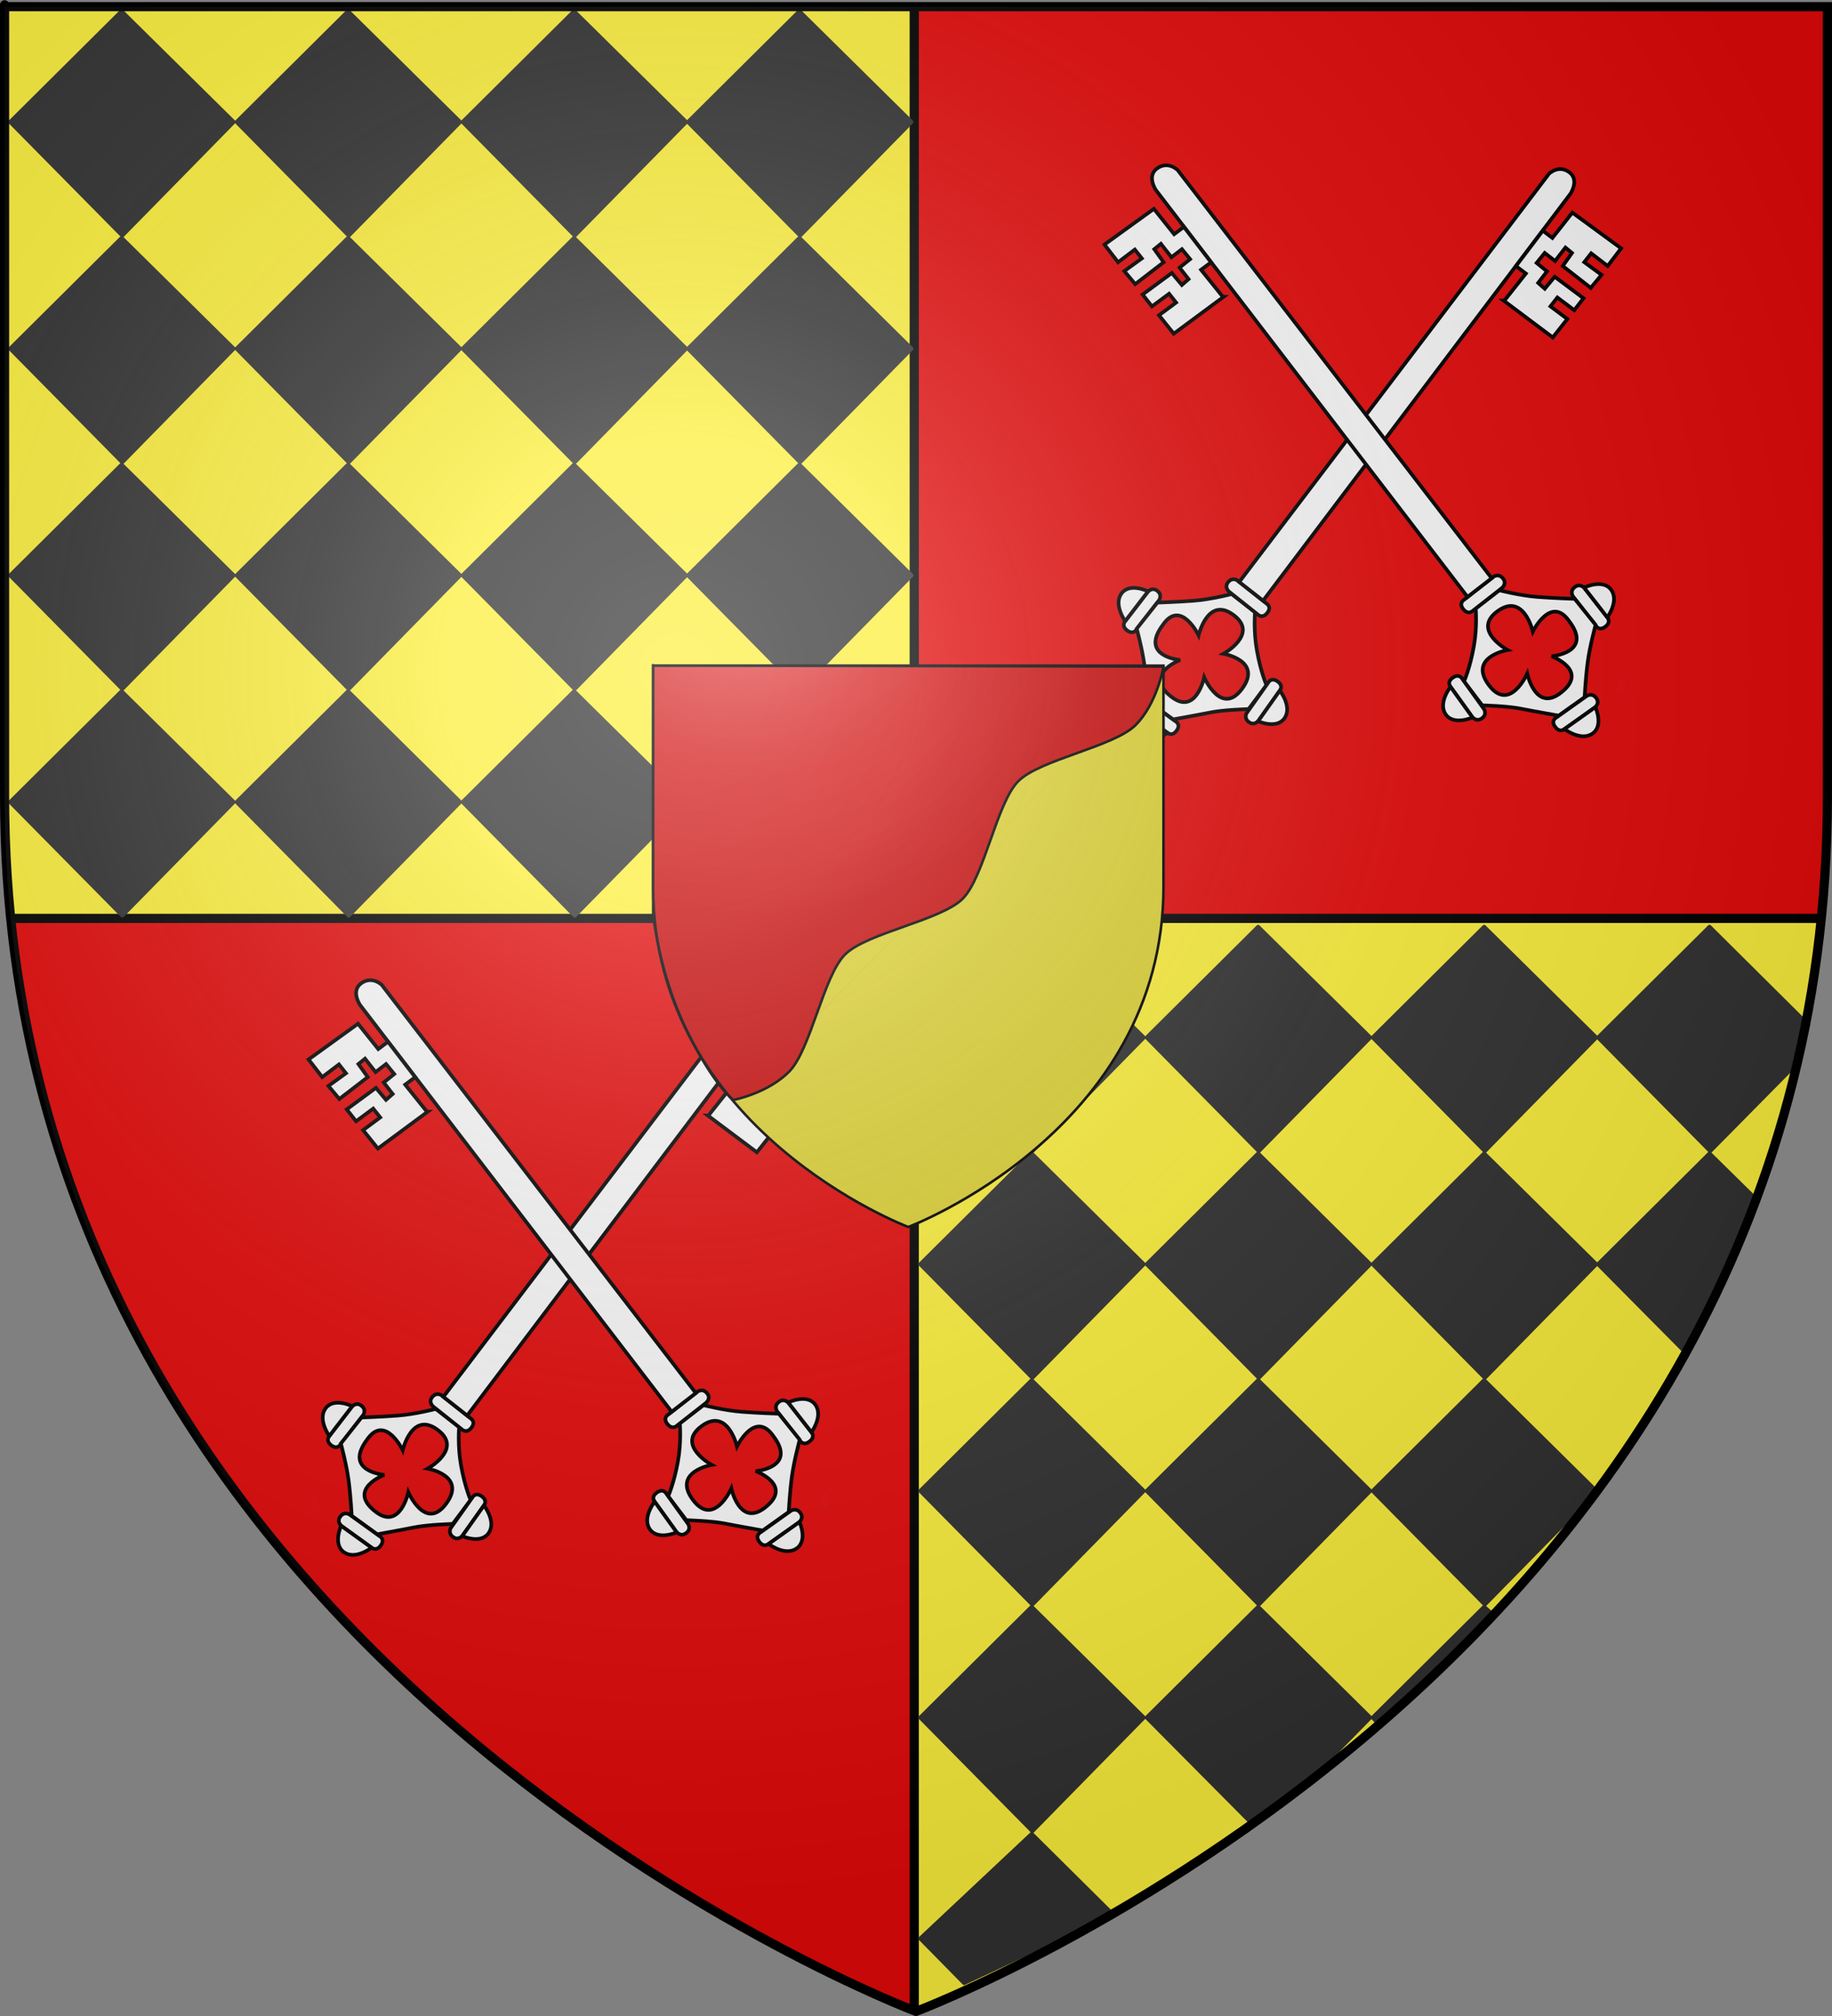 <?xml version="1.0" encoding="UTF-8" standalone="no"?>
<svg
   xmlns:dc="http://purl.org/dc/elements/1.1/"
   xmlns:cc="http://web.resource.org/cc/"
   xmlns:rdf="http://www.w3.org/1999/02/22-rdf-syntax-ns#"
   xmlns:svg="http://www.w3.org/2000/svg"
   xmlns="http://www.w3.org/2000/svg"
   xmlns:xlink="http://www.w3.org/1999/xlink"
   xmlns:sodipodi="http://inkscape.sourceforge.net/DTD/sodipodi-0.dtd"
   xmlns:inkscape="http://www.inkscape.org/namespaces/inkscape"
   height="660"
   width="600"
   version="1.0"
   id="svg2"
   sodipodi:version="0.32"
   inkscape:version="0.43"
   sodipodi:docname="Blason_Vittel.svg"
   sodipodi:docbase="/Users/fabriceantoine/Desktop/blason/Fait"
   inkscape:export-filename="/Users/olivier/Desktop/Blason Rouge/Blason_Vide_3D.png"
   inkscape:export-xdpi="144"
   inkscape:export-ydpi="144">
  <rect width="100%" height="100%" fill="#808080" stroke="none"/>
  <sodipodi:namedview
     inkscape:window-height="954"
     inkscape:window-width="1170"
     inkscape:pageshadow="2"
     inkscape:pageopacity="0.0"
     guidetolerance="10.0"
     gridtolerance="10.0"
     objecttolerance="10.0"
     borderopacity="1.0"
     bordercolor="#666666"
     pagecolor="#ffffff"
     id="base"
     showgrid="false"
     height="660px"
     inkscape:zoom="1.2227273"
     inkscape:cx="299.99988"
     inkscape:cy="329.99973"
     inkscape:window-x="-4"
     inkscape:window-y="22"
     inkscape:current-layer="layer6" />
  <desc
     id="desc4">Flag of Canton of Valais (Wallis)</desc>
  <defs
     id="defs6">
    <linearGradient
       id="linearGradient2893">
      <stop
         style="stop-color:white;stop-opacity:0.314;"
         offset="0"
         id="stop2895" />
      <stop
         id="stop2897"
         offset="0.19"
         style="stop-color:white;stop-opacity:0.251;" />
      <stop
         style="stop-color:#6b6b6b;stop-opacity:0.125;"
         offset="0.6"
         id="stop2901" />
      <stop
         style="stop-color:black;stop-opacity:0.125;"
         offset="1"
         id="stop2899" />
    </linearGradient>
    <linearGradient
       id="linearGradient2885">
      <stop
         id="stop2887"
         offset="0"
         style="stop-color:white;stop-opacity:1;" />
      <stop
         style="stop-color:white;stop-opacity:1;"
         offset="0.229"
         id="stop2891" />
      <stop
         id="stop2889"
         offset="1"
         style="stop-color:black;stop-opacity:1;" />
    </linearGradient>
    <linearGradient
       id="linearGradient2955">
      <stop
         id="stop2867"
         offset="0"
         style="stop-color:#fd0000;stop-opacity:1;" />
      <stop
         style="stop-color:#e77275;stop-opacity:0.659;"
         offset="0.5"
         id="stop2873" />
      <stop
         style="stop-color:black;stop-opacity:0.323;"
         offset="1"
         id="stop2959" />
    </linearGradient>
    <radialGradient
       inkscape:collect="always"
       xlink:href="#linearGradient2955"
       id="radialGradient2961"
       cx="225.524"
       cy="218.901"
       fx="225.524"
       fy="218.901"
       r="300"
       gradientTransform="matrix(-4.167939e-4,2.183,-1.884,-3.599562e-4,615.597,-289.121)"
       gradientUnits="userSpaceOnUse" />
    <polygon
       id="star"
       transform="scale(53,53)"
       points="0,-1 0.588,0.809 -0.951,-0.309 0.951,-0.309 -0.588,0.809 0,-1 " />
    <clipPath
       id="clip">
      <path
         d="M 0,-200 L 0,600 L 300,600 L 300,-200 L 0,-200 z "
         id="path10" />
    </clipPath>
    <radialGradient
       inkscape:collect="always"
       xlink:href="#linearGradient2955"
       id="radialGradient1911"
       gradientUnits="userSpaceOnUse"
       gradientTransform="matrix(-4.167939e-4,2.183,-1.884,-3.599562e-4,615.597,-289.121)"
       cx="225.524"
       cy="218.901"
       fx="225.524"
       fy="218.901"
       r="300" />
    <radialGradient
       inkscape:collect="always"
       xlink:href="#linearGradient2955"
       id="radialGradient2865"
       gradientUnits="userSpaceOnUse"
       gradientTransform="matrix(0,1.749,-1.593,-1.049767e-7,551.788,-191.29)"
       cx="225.524"
       cy="218.901"
       fx="225.524"
       fy="218.901"
       r="300" />
    <radialGradient
       inkscape:collect="always"
       xlink:href="#linearGradient2955"
       id="radialGradient2871"
       gradientUnits="userSpaceOnUse"
       gradientTransform="matrix(0,1.386,-1.323,-5.741131e-8,-158.082,-109.541)"
       cx="225.524"
       cy="218.901"
       fx="225.524"
       fy="218.901"
       r="300" />
    <radialGradient
       inkscape:collect="always"
       xlink:href="#linearGradient2893"
       id="radialGradient3163"
       gradientUnits="userSpaceOnUse"
       gradientTransform="matrix(1.353,0,0,1.349,-77.629,-85.747)"
       cx="221.445"
       cy="226.331"
       fx="221.445"
       fy="226.331"
       r="300" />
    <radialGradient
       r="300"
       fy="226.331"
       fx="221.445"
       cy="226.331"
       cx="221.445"
       gradientTransform="matrix(1.353,0,0,1.349,-77.629,-85.747)"
       gradientUnits="userSpaceOnUse"
       id="radialGradient14139"
       xlink:href="#linearGradient2893"
       inkscape:collect="always" />
    <radialGradient
       r="300"
       fy="218.901"
       fx="225.524"
       cy="218.901"
       cx="225.524"
       gradientTransform="matrix(0,1.386,-1.323,-5.741131e-8,-158.082,-109.541)"
       gradientUnits="userSpaceOnUse"
       id="radialGradient14137"
       xlink:href="#linearGradient2955"
       inkscape:collect="always" />
    <radialGradient
       r="300"
       fy="218.901"
       fx="225.524"
       cy="218.901"
       cx="225.524"
       gradientTransform="matrix(0,1.749,-1.593,-1.049767e-7,551.788,-191.29)"
       gradientUnits="userSpaceOnUse"
       id="radialGradient14135"
       xlink:href="#linearGradient2955"
       inkscape:collect="always" />
    <radialGradient
       r="300"
       fy="218.901"
       fx="225.524"
       cy="218.901"
       cx="225.524"
       gradientTransform="matrix(-4.167939e-4,2.183,-1.884,-3.599562e-4,615.597,-289.121)"
       gradientUnits="userSpaceOnUse"
       id="radialGradient14133"
       xlink:href="#linearGradient2955"
       inkscape:collect="always" />
    <clipPath
       id="clipPath14129">
      <path
         id="path14131"
         d="M 0,-200 L 0,600 L 300,600 L 300,-200 L 0,-200 z " />
    </clipPath>
    <polygon
       points="0,-1 0.588,0.809 -0.951,-0.309 0.951,-0.309 -0.588,0.809 0,-1 "
       transform="scale(53,53)"
       id="polygon14127" />
    <radialGradient
       gradientUnits="userSpaceOnUse"
       gradientTransform="matrix(-4.167939e-4,2.183,-1.884,-3.599562e-4,615.597,-289.121)"
       r="300"
       fy="218.901"
       fx="225.524"
       cy="218.901"
       cx="225.524"
       id="radialGradient14125"
       xlink:href="#linearGradient2955"
       inkscape:collect="always" />
    <linearGradient
       id="linearGradient14117">
      <stop
         style="stop-color:#fd0000;stop-opacity:1;"
         offset="0"
         id="stop14119" />
      <stop
         id="stop14121"
         offset="0.5"
         style="stop-color:#e77275;stop-opacity:0.659;" />
      <stop
         id="stop14123"
         offset="1"
         style="stop-color:black;stop-opacity:0.323;" />
    </linearGradient>
    <linearGradient
       id="linearGradient14109">
      <stop
         style="stop-color:white;stop-opacity:1;"
         offset="0"
         id="stop14111" />
      <stop
         id="stop14113"
         offset="0.229"
         style="stop-color:white;stop-opacity:1;" />
      <stop
         style="stop-color:black;stop-opacity:1;"
         offset="1"
         id="stop14115" />
    </linearGradient>
    <linearGradient
       id="linearGradient14099">
      <stop
         id="stop14101"
         offset="0"
         style="stop-color:white;stop-opacity:0.314;" />
      <stop
         style="stop-color:white;stop-opacity:0.251;"
         offset="0.19"
         id="stop14103" />
      <stop
         id="stop14105"
         offset="0.6"
         style="stop-color:#6b6b6b;stop-opacity:0.125;" />
      <stop
         id="stop14107"
         offset="1"
         style="stop-color:black;stop-opacity:0.125;" />
    </linearGradient>
    <radialGradient
       inkscape:collect="always"
       xlink:href="#linearGradient2893"
       id="radialGradient15564"
       gradientUnits="userSpaceOnUse"
       gradientTransform="matrix(1.353,0,0,1.349,-168.588,-419.11)"
       cx="221.445"
       cy="226.331"
       fx="221.445"
       fy="226.331"
       r="300" />
    <radialGradient
       r="300"
       fy="226.331"
       fx="221.445"
       cy="226.331"
       cx="221.445"
       gradientTransform="matrix(1.353,0,0,1.349,-77.629,-85.747)"
       gradientUnits="userSpaceOnUse"
       id="radialGradient19267"
       xlink:href="#linearGradient2893"
       inkscape:collect="always" />
    <radialGradient
       r="300"
       fy="218.901"
       fx="225.524"
       cy="218.901"
       cx="225.524"
       gradientTransform="matrix(0,1.386,-1.323,-5.741131e-8,-158.082,-109.541)"
       gradientUnits="userSpaceOnUse"
       id="radialGradient19265"
       xlink:href="#linearGradient2955"
       inkscape:collect="always" />
    <radialGradient
       r="300"
       fy="218.901"
       fx="225.524"
       cy="218.901"
       cx="225.524"
       gradientTransform="matrix(0,1.749,-1.593,-1.049767e-7,551.788,-191.29)"
       gradientUnits="userSpaceOnUse"
       id="radialGradient19263"
       xlink:href="#linearGradient2955"
       inkscape:collect="always" />
    <radialGradient
       r="300"
       fy="218.901"
       fx="225.524"
       cy="218.901"
       cx="225.524"
       gradientTransform="matrix(-4.167939e-4,2.183,-1.884,-3.599562e-4,615.597,-289.121)"
       gradientUnits="userSpaceOnUse"
       id="radialGradient19261"
       xlink:href="#linearGradient2955"
       inkscape:collect="always" />
    <clipPath
       id="clipPath19257">
      <path
         id="path19259"
         d="M 0,-200 L 0,600 L 300,600 L 300,-200 L 0,-200 z " />
    </clipPath>
    <polygon
       points="0,-1 0.588,0.809 -0.951,-0.309 0.951,-0.309 -0.588,0.809 0,-1 "
       transform="scale(53,53)"
       id="polygon19255" />
    <radialGradient
       gradientUnits="userSpaceOnUse"
       gradientTransform="matrix(-4.167939e-4,2.183,-1.884,-3.599562e-4,615.597,-289.121)"
       r="300"
       fy="218.901"
       fx="225.524"
       cy="218.901"
       cx="225.524"
       id="radialGradient19253"
       xlink:href="#linearGradient2955"
       inkscape:collect="always" />
    <linearGradient
       id="linearGradient19245">
      <stop
         style="stop-color:#fd0000;stop-opacity:1;"
         offset="0"
         id="stop19247" />
      <stop
         id="stop19249"
         offset="0.5"
         style="stop-color:#e77275;stop-opacity:0.659;" />
      <stop
         id="stop19251"
         offset="1"
         style="stop-color:black;stop-opacity:0.323;" />
    </linearGradient>
    <linearGradient
       id="linearGradient19237">
      <stop
         style="stop-color:white;stop-opacity:1;"
         offset="0"
         id="stop19239" />
      <stop
         id="stop19241"
         offset="0.229"
         style="stop-color:white;stop-opacity:1;" />
      <stop
         style="stop-color:black;stop-opacity:1;"
         offset="1"
         id="stop19243" />
    </linearGradient>
    <linearGradient
       id="linearGradient19227">
      <stop
         id="stop19229"
         offset="0"
         style="stop-color:white;stop-opacity:0.314;" />
      <stop
         style="stop-color:white;stop-opacity:0.251;"
         offset="0.19"
         id="stop19231" />
      <stop
         id="stop19233"
         offset="0.6"
         style="stop-color:#6b6b6b;stop-opacity:0.125;" />
      <stop
         id="stop19235"
         offset="1"
         style="stop-color:black;stop-opacity:0.125;" />
    </linearGradient>
    <radialGradient
       inkscape:collect="always"
       xlink:href="#linearGradient2893"
       id="radialGradient19287"
       gradientUnits="userSpaceOnUse"
       gradientTransform="matrix(1.353,0,0,1.349,-173.536,-416.072)"
       cx="221.445"
       cy="226.331"
       fx="221.445"
       fy="226.331"
       r="300" />
  </defs>
  <g
     inkscape:groupmode="layer"
     id="layer3"
     inkscape:label="Fond écu"
     style="display:inline"
     sodipodi:insensitive="true">
    <path
       style="fill:#e20909;fill-opacity:1;fill-rule:evenodd;stroke:none;stroke-width:1px;stroke-linecap:butt;stroke-linejoin:miter;stroke-opacity:1"
       d="M 298.312,300.688 L 3.688,300.688 C 29.286,551.981 288.849,654.134 298.312,657.781 L 298.312,300.688 z "
       id="path2865" />
    <path
       style="fill:#fcef3c;fill-opacity:1;fill-rule:evenodd;stroke:none;stroke-width:1px;stroke-linecap:butt;stroke-linejoin:miter;stroke-opacity:1"
       d="M 298.312,300.688 L 298.312,657.781 C 298.487,657.849 300,658.5 300,658.5 C 300,658.5 570.241,556.626 596.312,300.688 L 298.312,300.688 z "
       id="path2859" />
    <path
       style="fill:#fcef3c;fill-opacity:1;fill-rule:evenodd;stroke:none;stroke-width:1px;stroke-linecap:butt;stroke-linejoin:miter;stroke-opacity:1"
       d="M 300.688,2.188 L 1.5,2.188 L 1.5,260.719 C 1.5,274.479 2.367,287.725 3.688,300.688 L 300.688,300.688 L 300.688,2.188 z "
       id="path2862" />
    <path
       style="fill:#e20909;fill-opacity:1;fill-rule:evenodd;stroke:none;stroke-width:1px;stroke-linecap:butt;stroke-linejoin:miter;stroke-opacity:1"
       d="M 300.688,2.188 L 300.688,300.688 L 596.312,300.688 C 597.633,287.725 598.5,274.479 598.5,260.719 C 598.5,-24.733 598.5,2.188 598.5,2.188 L 300.688,2.188 z "
       id="path2855" />
  </g>
  <g
     inkscape:groupmode="layer"
     id="layer4"
     inkscape:label="Meubles"
     style="display:inline">
    <g
       style="display:inline"
       id="g8453"
       transform="matrix(0.4,0,0,0.4,65.664,309.487)">
      <g
         transform="matrix(0.619,0,0,0.619,108.325,140.765)"
         style="fill:#f9f9f9;fill-opacity:1;stroke:#000000;stroke-width:4.844;stroke-miterlimit:4;stroke-dasharray:none;stroke-opacity:1"
         id="g8455">
        <g
           transform="translate(-69.573,-4.969)"
           style="fill:#f9f9f9;fill-opacity:1;stroke:#000000;stroke-width:4.844;stroke-miterlimit:4;stroke-dasharray:none;stroke-opacity:1"
           id="g8457">
          <g
             transform="translate(-1.926,-376.875)"
             style="opacity:1;fill:#f9f9f9;fill-opacity:1;stroke:#000000;stroke-width:4.844;stroke-miterlimit:4;stroke-dasharray:none;stroke-opacity:1;display:inline"
             id="g8459">
            <g
               style="fill:#f9f9f9;fill-opacity:1;stroke:#000000;stroke-width:4.844;stroke-miterlimit:4;stroke-dasharray:none;stroke-opacity:1"
               id="g8461">
              <path
                 d="M 51.9,881.452 C 51.897,882.793 52.092,884.157 52.225,885.498 C 52.241,887.448 52.6,889.358 52.917,891.272 C 53.445,892.96 54.162,894.579 54.821,896.217 C 55.073,897.912 56.22,897.748 57.232,898.484 C 58.55,898.672 59.884,898.606 61.211,898.617 L 52.783,904.742 C 51.38,904.691 49.953,904.79 48.59,904.376 C 47.365,903.437 46.122,903.08 45.778,901.278 C 45.113,899.572 44.393,897.889 43.826,896.148 C 43.488,894.193 43.087,892.247 43.096,890.249 C 42.909,888.922 42.795,887.582 42.385,886.3 L 51.9,881.452 z "
                 style="opacity:0.01;fill:#f9f9f9;fill-opacity:1;stroke:#000000;stroke-width:4.844;stroke-miterlimit:4;stroke-dasharray:none;stroke-opacity:1;display:inline"
                 id="path8463" />
              <g
                 transform="translate(-37.35,83.32)"
                 style="fill:#f9f9f9;fill-opacity:1;stroke:#000000;stroke-width:4.844;stroke-miterlimit:4;stroke-dasharray:none;stroke-opacity:1"
                 id="g8465">
                <path
                   d="M 133.94,681.405 L 104.579,719.533 C 104.579,719.533 98.332,725.624 106.805,732.149 C 115.278,738.673 119.495,730.5 119.495,730.5 L 149.107,692.046 C 149.107,692.046 153.8,685.277 146.63,679.756 C 139.461,674.235 133.94,681.405 133.94,681.405 z "
                   style="fill:#f9f9f9;fill-opacity:1;fill-rule:evenodd;stroke:#000000;stroke-width:4.844;stroke-linecap:butt;stroke-linejoin:miter;stroke-miterlimit:4;stroke-dasharray:none;stroke-opacity:1"
                   id="path8467" />
                <path
                   d="M 104.221,719.871 C 104.221,719.871 88.59,698.328 99.17,683.506 C 109.986,668.354 134.526,680.476 134.526,680.476 L 104.221,719.871 z "
                   style="fill:#f9f9f9;fill-opacity:1;fill-rule:evenodd;stroke:#000000;stroke-width:4.844;stroke-linecap:butt;stroke-linejoin:miter;stroke-miterlimit:4;stroke-dasharray:none;stroke-opacity:1"
                   id="path8469" />
              </g>
              <path
                 d="M 96.51,908.709 C 96.51,908.709 95.248,883.323 92.375,861.775 C 89.502,840.227 82.145,813.179 82.145,813.179 L 109.439,778.701 C 109.439,778.701 135.652,777.863 157.687,776.177 C 180.915,774.4 207.741,767.362 207.741,767.362 L 238.626,791.363 C 238.626,791.363 236.401,815.713 241.13,842.084 C 246.306,870.952 253.812,887.879 253.812,887.879 L 230.109,919.483 C 230.109,919.483 197.787,920.325 179.83,923.916 C 161.873,927.507 130.269,933.13 130.269,933.13 L 96.51,908.709 z "
                 style="fill:#f9f9f9;fill-opacity:1;fill-rule:evenodd;stroke:#000000;stroke-width:4.844;stroke-linecap:butt;stroke-linejoin:miter;stroke-miterlimit:4;stroke-dasharray:none;stroke-opacity:1"
                 id="path8471" />
              <path
                 d="M 116.919,807.853 C 140.601,773.593 164.028,821.942 164.028,821.942 C 164.028,821.942 176.585,767.537 212.203,796.658 C 242.369,821.322 196.924,846.342 196.924,846.342 C 196.924,846.342 249.012,855.381 221.49,892.661 C 194.205,929.619 171.385,877.505 171.385,877.505 C 171.385,877.505 160.705,928.103 128.412,903.558 C 88.976,873.584 139.628,854.592 139.628,854.592 C 139.628,854.592 84.988,850.066 116.919,807.853 z "
                 style="fill:#e20909;fill-opacity:1;fill-rule:evenodd;stroke:#000000;stroke-width:4.844;stroke-linecap:butt;stroke-linejoin:miter;stroke-miterlimit:4;stroke-dasharray:none;stroke-opacity:1"
                 id="path8473" />
              <g
                 transform="translate(-47.653,210.99)"
                 style="fill:#f9f9f9;fill-opacity:1;stroke:#000000;stroke-width:4.844;stroke-miterlimit:4;stroke-dasharray:none;stroke-opacity:1;display:inline"
                 id="g8475">
                <g
                   transform="matrix(-3.191847e-2,-0.999,0.999,-3.191847e-2,-545.384,867.003)"
                   style="fill:#f9f9f9;fill-opacity:1;stroke:#000000;stroke-width:4.844;stroke-miterlimit:4;stroke-dasharray:none;stroke-opacity:1"
                   id="g8477">
                  <path
                     d="M 133.94,681.405 L 104.579,719.533 C 104.579,719.533 98.332,725.624 106.805,732.149 C 115.278,738.673 119.495,730.5 119.495,730.5 L 149.107,692.046 C 149.107,692.046 153.8,685.277 146.63,679.756 C 139.461,674.235 133.94,681.405 133.94,681.405 z "
                     style="fill:#f9f9f9;fill-opacity:1;fill-rule:evenodd;stroke:#000000;stroke-width:4.844;stroke-linecap:butt;stroke-linejoin:miter;stroke-miterlimit:4;stroke-dasharray:none;stroke-opacity:1"
                     id="path8479" />
                  <path
                     d="M 104.221,719.871 C 104.221,719.871 88.59,698.328 99.17,683.506 C 109.986,668.354 134.526,680.476 134.526,680.476 L 104.221,719.871 z "
                     style="fill:#f9f9f9;fill-opacity:1;fill-rule:evenodd;stroke:#000000;stroke-width:4.844;stroke-linecap:butt;stroke-linejoin:miter;stroke-miterlimit:4;stroke-dasharray:none;stroke-opacity:1"
                     id="path8481" />
                </g>
              </g>
              <g
                 transform="matrix(-0.999,3.935049e-2,-3.935049e-2,-0.999,403.88,1610.068)"
                 style="fill:#f9f9f9;fill-opacity:1;stroke:#000000;stroke-width:4.844;stroke-miterlimit:4;stroke-dasharray:none;stroke-opacity:1;display:inline"
                 id="g8483">
                <path
                   d="M 133.94,681.405 L 104.579,719.533 C 104.579,719.533 98.332,725.624 106.805,732.149 C 115.278,738.673 119.495,730.5 119.495,730.5 L 149.107,692.046 C 149.107,692.046 153.8,685.277 146.63,679.756 C 139.461,674.235 133.94,681.405 133.94,681.405 z "
                   style="fill:#f9f9f9;fill-opacity:1;fill-rule:evenodd;stroke:#000000;stroke-width:4.844;stroke-linecap:butt;stroke-linejoin:miter;stroke-miterlimit:4;stroke-dasharray:none;stroke-opacity:1"
                   id="path8485" />
                <path
                   d="M 104.221,719.871 C 104.221,719.871 88.59,698.328 99.17,683.506 C 109.986,668.354 134.526,680.476 134.526,680.476 L 104.221,719.871 z "
                   style="fill:#f9f9f9;fill-opacity:1;fill-rule:evenodd;stroke:#000000;stroke-width:4.844;stroke-linecap:butt;stroke-linejoin:miter;stroke-miterlimit:4;stroke-dasharray:none;stroke-opacity:1"
                   id="path8487" />
              </g>
            </g>
            <path
               d="M 204.48,764.406 L 242.156,794.346 C 242.156,794.346 248.151,800.686 254.804,792.313 C 261.457,783.941 253.349,779.599 253.349,779.599 L 215.351,749.404 C 215.351,749.404 208.655,744.608 203.025,751.692 C 197.395,758.777 204.48,764.406 204.48,764.406 z "
               style="fill:#f9f9f9;fill-opacity:1;fill-rule:evenodd;stroke:#000000;stroke-width:4.844;stroke-linecap:butt;stroke-linejoin:miter;stroke-miterlimit:4;stroke-dasharray:none;stroke-opacity:1;display:inline"
               id="path8489" />
          </g>
          <path
             d="M 625.461,-165.143 C 625.461,-165.143 637.904,-177.587 652.125,-167.429 C 666.347,-157.271 653.903,-138.733 653.903,-138.733 L 247.35,399.279 L 215.799,374.541 L 625.461,-165.143 z "
             style="opacity:1;fill:#f9f9f9;fill-opacity:1;fill-rule:evenodd;stroke:#000000;stroke-width:4.844;stroke-linecap:butt;stroke-linejoin:miter;stroke-miterlimit:4;stroke-dasharray:none;stroke-opacity:1;display:inline"
             id="path8491" />
          <path
             d="M 581.854,-43.146 L 594.936,-33.286 L 566.545,2.463 L 565.529,2.463 L 630.54,51.221 L 649.84,26.842 L 627.493,10.081 L 636.635,-1.601 L 658.982,15.16 L 671.172,-0.585 L 633.079,-29.027 L 619.961,-13.195 L 611.24,-20.901 L 622.921,-36.138 L 609.208,-47.311 L 619.874,-60.517 L 633.587,-49.851 L 647.3,-67.627 L 655.935,-60.517 L 643.745,-43.248 L 680.822,-14.298 L 695.043,-31.566 L 672.187,-48.327 L 681.33,-60.009 L 703.169,-43.248 L 720.946,-66.611 L 656.443,-113.846 L 630.032,-80.325 L 617.335,-89.975 L 581.854,-43.146 z "
             style="opacity:1;fill:#f9f9f9;fill-opacity:1;fill-rule:evenodd;stroke:#000000;stroke-width:4.844;stroke-linecap:butt;stroke-linejoin:miter;stroke-miterlimit:4;stroke-dasharray:none;stroke-opacity:1;display:inline"
             id="path8493" />
        </g>
        <g
           transform="matrix(-1.014,0,0,1,699.003,-9.939)"
           style="fill:#f9f9f9;fill-opacity:1;stroke:#000000;stroke-width:4.81;stroke-miterlimit:4;stroke-dasharray:none;stroke-opacity:1"
           id="g8495">
          <g
             transform="translate(-1.926,-376.875)"
             style="opacity:1;fill:#f9f9f9;fill-opacity:1;stroke:#000000;stroke-width:4.81;stroke-miterlimit:4;stroke-dasharray:none;stroke-opacity:1;display:inline"
             id="g8497">
            <g
               style="fill:#f9f9f9;fill-opacity:1;stroke:#000000;stroke-width:4.81;stroke-miterlimit:4;stroke-dasharray:none;stroke-opacity:1"
               id="g8499">
              <path
                 d="M 51.9,881.452 C 51.897,882.793 52.092,884.157 52.225,885.498 C 52.241,887.448 52.6,889.358 52.917,891.272 C 53.445,892.96 54.162,894.579 54.821,896.217 C 55.073,897.912 56.22,897.748 57.232,898.484 C 58.55,898.672 59.884,898.606 61.211,898.617 L 52.783,904.742 C 51.38,904.691 49.953,904.79 48.59,904.376 C 47.365,903.437 46.122,903.08 45.778,901.278 C 45.113,899.572 44.393,897.889 43.826,896.148 C 43.488,894.193 43.087,892.247 43.096,890.249 C 42.909,888.922 42.795,887.582 42.385,886.3 L 51.9,881.452 z "
                 style="opacity:0.01;fill:#f9f9f9;fill-opacity:1;stroke:#000000;stroke-width:4.81;stroke-miterlimit:4;stroke-dasharray:none;stroke-opacity:1;display:inline"
                 id="path8501" />
              <g
                 transform="translate(-37.35,83.32)"
                 style="fill:#f9f9f9;fill-opacity:1;stroke:#000000;stroke-width:4.81;stroke-miterlimit:4;stroke-dasharray:none;stroke-opacity:1"
                 id="g8503">
                <path
                   d="M 133.94,681.405 L 104.579,719.533 C 104.579,719.533 98.332,725.624 106.805,732.149 C 115.278,738.673 119.495,730.5 119.495,730.5 L 149.107,692.046 C 149.107,692.046 153.8,685.277 146.63,679.756 C 139.461,674.235 133.94,681.405 133.94,681.405 z "
                   style="fill:#f9f9f9;fill-opacity:1;fill-rule:evenodd;stroke:#000000;stroke-width:4.81;stroke-linecap:butt;stroke-linejoin:miter;stroke-miterlimit:4;stroke-dasharray:none;stroke-opacity:1"
                   id="path8505" />
                <path
                   d="M 104.221,719.871 C 104.221,719.871 88.59,698.328 99.17,683.506 C 109.986,668.354 134.526,680.476 134.526,680.476 L 104.221,719.871 z "
                   style="fill:#f9f9f9;fill-opacity:1;fill-rule:evenodd;stroke:#000000;stroke-width:4.81;stroke-linecap:butt;stroke-linejoin:miter;stroke-miterlimit:4;stroke-dasharray:none;stroke-opacity:1"
                   id="path8507" />
              </g>
              <path
                 d="M 96.51,908.709 C 96.51,908.709 95.248,883.323 92.375,861.775 C 89.502,840.227 82.145,813.179 82.145,813.179 L 109.439,778.701 C 109.439,778.701 135.652,777.863 157.687,776.177 C 180.915,774.4 207.741,767.362 207.741,767.362 L 238.626,791.363 C 238.626,791.363 236.401,815.713 241.13,842.084 C 246.306,870.952 253.812,887.879 253.812,887.879 L 230.109,919.483 C 230.109,919.483 197.787,920.325 179.83,923.916 C 161.873,927.507 130.269,933.13 130.269,933.13 L 96.51,908.709 z "
                 style="fill:#f9f9f9;fill-opacity:1;fill-rule:evenodd;stroke:#000000;stroke-width:4.81;stroke-linecap:butt;stroke-linejoin:miter;stroke-miterlimit:4;stroke-dasharray:none;stroke-opacity:1"
                 id="path8509" />
              <path
                 d="M 116.919,807.853 C 140.601,773.593 164.028,821.942 164.028,821.942 C 164.028,821.942 176.585,767.537 212.203,796.658 C 242.369,821.322 196.924,846.342 196.924,846.342 C 196.924,846.342 249.012,855.381 221.49,892.661 C 194.205,929.619 171.385,877.505 171.385,877.505 C 171.385,877.505 160.705,928.103 128.412,903.558 C 88.976,873.584 139.628,854.592 139.628,854.592 C 139.628,854.592 84.988,850.066 116.919,807.853 z "
                 style="fill:#e20909;fill-opacity:1;fill-rule:evenodd;stroke:#000000;stroke-width:4.81;stroke-linecap:butt;stroke-linejoin:miter;stroke-miterlimit:4;stroke-dasharray:none;stroke-opacity:1"
                 id="path8511" />
              <g
                 transform="translate(-47.653,210.99)"
                 style="fill:#f9f9f9;fill-opacity:1;stroke:#000000;stroke-width:4.81;stroke-miterlimit:4;stroke-dasharray:none;stroke-opacity:1;display:inline"
                 id="g8513">
                <g
                   transform="matrix(-3.191847e-2,-0.999,0.999,-3.191847e-2,-545.384,867.003)"
                   style="fill:#f9f9f9;fill-opacity:1;stroke:#000000;stroke-width:4.81;stroke-miterlimit:4;stroke-dasharray:none;stroke-opacity:1"
                   id="g8515">
                  <path
                     d="M 133.94,681.405 L 104.579,719.533 C 104.579,719.533 98.332,725.624 106.805,732.149 C 115.278,738.673 119.495,730.5 119.495,730.5 L 149.107,692.046 C 149.107,692.046 153.8,685.277 146.63,679.756 C 139.461,674.235 133.94,681.405 133.94,681.405 z "
                     style="fill:#f9f9f9;fill-opacity:1;fill-rule:evenodd;stroke:#000000;stroke-width:4.81;stroke-linecap:butt;stroke-linejoin:miter;stroke-miterlimit:4;stroke-dasharray:none;stroke-opacity:1"
                     id="path8517" />
                  <path
                     d="M 104.221,719.871 C 104.221,719.871 88.59,698.328 99.17,683.506 C 109.986,668.354 134.526,680.476 134.526,680.476 L 104.221,719.871 z "
                     style="fill:#f9f9f9;fill-opacity:1;fill-rule:evenodd;stroke:#000000;stroke-width:4.81;stroke-linecap:butt;stroke-linejoin:miter;stroke-miterlimit:4;stroke-dasharray:none;stroke-opacity:1"
                     id="path8519" />
                </g>
              </g>
              <g
                 transform="matrix(-0.999,3.935049e-2,-3.935049e-2,-0.999,403.88,1610.068)"
                 style="fill:#f9f9f9;fill-opacity:1;stroke:#000000;stroke-width:4.81;stroke-miterlimit:4;stroke-dasharray:none;stroke-opacity:1;display:inline"
                 id="g8521">
                <path
                   d="M 133.94,681.405 L 104.579,719.533 C 104.579,719.533 98.332,725.624 106.805,732.149 C 115.278,738.673 119.495,730.5 119.495,730.5 L 149.107,692.046 C 149.107,692.046 153.8,685.277 146.63,679.756 C 139.461,674.235 133.94,681.405 133.94,681.405 z "
                   style="fill:#f9f9f9;fill-opacity:1;fill-rule:evenodd;stroke:#000000;stroke-width:4.81;stroke-linecap:butt;stroke-linejoin:miter;stroke-miterlimit:4;stroke-dasharray:none;stroke-opacity:1"
                   id="path8523" />
                <path
                   d="M 104.221,719.871 C 104.221,719.871 88.59,698.328 99.17,683.506 C 109.986,668.354 134.526,680.476 134.526,680.476 L 104.221,719.871 z "
                   style="fill:#f9f9f9;fill-opacity:1;fill-rule:evenodd;stroke:#000000;stroke-width:4.81;stroke-linecap:butt;stroke-linejoin:miter;stroke-miterlimit:4;stroke-dasharray:none;stroke-opacity:1"
                   id="path8525" />
              </g>
            </g>
            <path
               d="M 204.48,764.406 L 242.156,794.346 C 242.156,794.346 248.151,800.686 254.804,792.313 C 261.457,783.941 253.349,779.599 253.349,779.599 L 215.351,749.404 C 215.351,749.404 208.655,744.608 203.025,751.692 C 197.395,758.777 204.48,764.406 204.48,764.406 z "
               style="fill:#f9f9f9;fill-opacity:1;fill-rule:evenodd;stroke:#000000;stroke-width:4.81;stroke-linecap:butt;stroke-linejoin:miter;stroke-miterlimit:4;stroke-dasharray:none;stroke-opacity:1;display:inline"
               id="path8527" />
          </g>
          <path
             d="M 625.461,-165.143 C 625.461,-165.143 637.904,-177.587 652.125,-167.429 C 666.347,-157.271 653.903,-138.733 653.903,-138.733 L 247.35,399.279 L 215.799,374.541 L 625.461,-165.143 z "
             style="opacity:1;fill:#f9f9f9;fill-opacity:1;fill-rule:evenodd;stroke:#000000;stroke-width:4.81;stroke-linecap:butt;stroke-linejoin:miter;stroke-miterlimit:4;stroke-dasharray:none;stroke-opacity:1;display:inline"
             id="path8529" />
          <path
             d="M 581.854,-43.146 L 594.936,-33.286 L 566.545,2.463 L 565.529,2.463 L 630.54,51.221 L 649.84,26.842 L 627.493,10.081 L 636.635,-1.601 L 658.982,15.16 L 671.172,-0.585 L 633.079,-29.027 L 619.961,-13.195 L 611.24,-20.901 L 622.921,-36.138 L 609.208,-47.311 L 619.874,-60.517 L 633.587,-49.851 L 647.3,-67.627 L 655.935,-60.517 L 643.745,-43.248 L 680.822,-14.298 L 695.043,-31.566 L 672.187,-48.327 L 681.33,-60.009 L 703.169,-43.248 L 720.946,-66.611 L 656.443,-113.846 L 630.032,-80.325 L 617.335,-89.975 L 581.854,-43.146 z "
             style="opacity:1;fill:#f9f9f9;fill-opacity:1;fill-rule:evenodd;stroke:#000000;stroke-width:4.81;stroke-linecap:butt;stroke-linejoin:miter;stroke-miterlimit:4;stroke-dasharray:none;stroke-opacity:1;display:inline"
             id="path8531" />
        </g>
      </g>
    </g>
    <g
       style="display:inline"
       id="g8533"
       transform="matrix(0.4,0,0,0.4,326.323,42.716)">
      <g
         transform="matrix(0.619,0,0,0.619,108.325,140.765)"
         style="fill:#f9f9f9;fill-opacity:1;stroke:#000000;stroke-width:4.844;stroke-miterlimit:4;stroke-dasharray:none;stroke-opacity:1"
         id="g8535">
        <g
           transform="translate(-69.573,-4.969)"
           style="fill:#f9f9f9;fill-opacity:1;stroke:#000000;stroke-width:4.844;stroke-miterlimit:4;stroke-dasharray:none;stroke-opacity:1"
           id="g8537">
          <g
             transform="translate(-1.926,-376.875)"
             style="opacity:1;fill:#f9f9f9;fill-opacity:1;stroke:#000000;stroke-width:4.844;stroke-miterlimit:4;stroke-dasharray:none;stroke-opacity:1;display:inline"
             id="g8539">
            <g
               style="fill:#f9f9f9;fill-opacity:1;stroke:#000000;stroke-width:4.844;stroke-miterlimit:4;stroke-dasharray:none;stroke-opacity:1"
               id="g8541">
              <path
                 d="M 51.9,881.452 C 51.897,882.793 52.092,884.157 52.225,885.498 C 52.241,887.448 52.6,889.358 52.917,891.272 C 53.445,892.96 54.162,894.579 54.821,896.217 C 55.073,897.912 56.22,897.748 57.232,898.484 C 58.55,898.672 59.884,898.606 61.211,898.617 L 52.783,904.742 C 51.38,904.691 49.953,904.79 48.59,904.376 C 47.365,903.437 46.122,903.08 45.778,901.278 C 45.113,899.572 44.393,897.889 43.826,896.148 C 43.488,894.193 43.087,892.247 43.096,890.249 C 42.909,888.922 42.795,887.582 42.385,886.3 L 51.9,881.452 z "
                 style="opacity:0.01;fill:#f9f9f9;fill-opacity:1;stroke:#000000;stroke-width:4.844;stroke-miterlimit:4;stroke-dasharray:none;stroke-opacity:1;display:inline"
                 id="path8543" />
              <g
                 transform="translate(-37.35,83.32)"
                 style="fill:#f9f9f9;fill-opacity:1;stroke:#000000;stroke-width:4.844;stroke-miterlimit:4;stroke-dasharray:none;stroke-opacity:1"
                 id="g8545">
                <path
                   d="M 133.94,681.405 L 104.579,719.533 C 104.579,719.533 98.332,725.624 106.805,732.149 C 115.278,738.673 119.495,730.5 119.495,730.5 L 149.107,692.046 C 149.107,692.046 153.8,685.277 146.63,679.756 C 139.461,674.235 133.94,681.405 133.94,681.405 z "
                   style="fill:#f9f9f9;fill-opacity:1;fill-rule:evenodd;stroke:#000000;stroke-width:4.844;stroke-linecap:butt;stroke-linejoin:miter;stroke-miterlimit:4;stroke-dasharray:none;stroke-opacity:1"
                   id="path8547" />
                <path
                   d="M 104.221,719.871 C 104.221,719.871 88.59,698.328 99.17,683.506 C 109.986,668.354 134.526,680.476 134.526,680.476 L 104.221,719.871 z "
                   style="fill:#f9f9f9;fill-opacity:1;fill-rule:evenodd;stroke:#000000;stroke-width:4.844;stroke-linecap:butt;stroke-linejoin:miter;stroke-miterlimit:4;stroke-dasharray:none;stroke-opacity:1"
                   id="path8549" />
              </g>
              <path
                 d="M 96.51,908.709 C 96.51,908.709 95.248,883.323 92.375,861.775 C 89.502,840.227 82.145,813.179 82.145,813.179 L 109.439,778.701 C 109.439,778.701 135.652,777.863 157.687,776.177 C 180.915,774.4 207.741,767.362 207.741,767.362 L 238.626,791.363 C 238.626,791.363 236.401,815.713 241.13,842.084 C 246.306,870.952 253.812,887.879 253.812,887.879 L 230.109,919.483 C 230.109,919.483 197.787,920.325 179.83,923.916 C 161.873,927.507 130.269,933.13 130.269,933.13 L 96.51,908.709 z "
                 style="fill:#f9f9f9;fill-opacity:1;fill-rule:evenodd;stroke:#000000;stroke-width:4.844;stroke-linecap:butt;stroke-linejoin:miter;stroke-miterlimit:4;stroke-dasharray:none;stroke-opacity:1"
                 id="path8551" />
              <path
                 d="M 116.919,807.853 C 140.601,773.593 164.028,821.942 164.028,821.942 C 164.028,821.942 176.585,767.537 212.203,796.658 C 242.369,821.322 196.924,846.342 196.924,846.342 C 196.924,846.342 249.012,855.381 221.49,892.661 C 194.205,929.619 171.385,877.505 171.385,877.505 C 171.385,877.505 160.705,928.103 128.412,903.558 C 88.976,873.584 139.628,854.592 139.628,854.592 C 139.628,854.592 84.988,850.066 116.919,807.853 z "
                 style="fill:#e20909;fill-opacity:1;fill-rule:evenodd;stroke:#000000;stroke-width:4.844;stroke-linecap:butt;stroke-linejoin:miter;stroke-miterlimit:4;stroke-dasharray:none;stroke-opacity:1"
                 id="path8553" />
              <g
                 transform="translate(-47.653,210.99)"
                 style="fill:#f9f9f9;fill-opacity:1;stroke:#000000;stroke-width:4.844;stroke-miterlimit:4;stroke-dasharray:none;stroke-opacity:1;display:inline"
                 id="g8555">
                <g
                   transform="matrix(-3.191847e-2,-0.999,0.999,-3.191847e-2,-545.384,867.003)"
                   style="fill:#f9f9f9;fill-opacity:1;stroke:#000000;stroke-width:4.844;stroke-miterlimit:4;stroke-dasharray:none;stroke-opacity:1"
                   id="g8557">
                  <path
                     d="M 133.94,681.405 L 104.579,719.533 C 104.579,719.533 98.332,725.624 106.805,732.149 C 115.278,738.673 119.495,730.5 119.495,730.5 L 149.107,692.046 C 149.107,692.046 153.8,685.277 146.63,679.756 C 139.461,674.235 133.94,681.405 133.94,681.405 z "
                     style="fill:#f9f9f9;fill-opacity:1;fill-rule:evenodd;stroke:#000000;stroke-width:4.844;stroke-linecap:butt;stroke-linejoin:miter;stroke-miterlimit:4;stroke-dasharray:none;stroke-opacity:1"
                     id="path8559" />
                  <path
                     d="M 104.221,719.871 C 104.221,719.871 88.59,698.328 99.17,683.506 C 109.986,668.354 134.526,680.476 134.526,680.476 L 104.221,719.871 z "
                     style="fill:#f9f9f9;fill-opacity:1;fill-rule:evenodd;stroke:#000000;stroke-width:4.844;stroke-linecap:butt;stroke-linejoin:miter;stroke-miterlimit:4;stroke-dasharray:none;stroke-opacity:1"
                     id="path8561" />
                </g>
              </g>
              <g
                 transform="matrix(-0.999,3.935049e-2,-3.935049e-2,-0.999,403.88,1610.068)"
                 style="fill:#f9f9f9;fill-opacity:1;stroke:#000000;stroke-width:4.844;stroke-miterlimit:4;stroke-dasharray:none;stroke-opacity:1;display:inline"
                 id="g8563">
                <path
                   d="M 133.94,681.405 L 104.579,719.533 C 104.579,719.533 98.332,725.624 106.805,732.149 C 115.278,738.673 119.495,730.5 119.495,730.5 L 149.107,692.046 C 149.107,692.046 153.8,685.277 146.63,679.756 C 139.461,674.235 133.94,681.405 133.94,681.405 z "
                   style="fill:#f9f9f9;fill-opacity:1;fill-rule:evenodd;stroke:#000000;stroke-width:4.844;stroke-linecap:butt;stroke-linejoin:miter;stroke-miterlimit:4;stroke-dasharray:none;stroke-opacity:1"
                   id="path8565" />
                <path
                   d="M 104.221,719.871 C 104.221,719.871 88.59,698.328 99.17,683.506 C 109.986,668.354 134.526,680.476 134.526,680.476 L 104.221,719.871 z "
                   style="fill:#f9f9f9;fill-opacity:1;fill-rule:evenodd;stroke:#000000;stroke-width:4.844;stroke-linecap:butt;stroke-linejoin:miter;stroke-miterlimit:4;stroke-dasharray:none;stroke-opacity:1"
                   id="path8567" />
              </g>
            </g>
            <path
               d="M 204.48,764.406 L 242.156,794.346 C 242.156,794.346 248.151,800.686 254.804,792.313 C 261.457,783.941 253.349,779.599 253.349,779.599 L 215.351,749.404 C 215.351,749.404 208.655,744.608 203.025,751.692 C 197.395,758.777 204.48,764.406 204.48,764.406 z "
               style="fill:#f9f9f9;fill-opacity:1;fill-rule:evenodd;stroke:#000000;stroke-width:4.844;stroke-linecap:butt;stroke-linejoin:miter;stroke-miterlimit:4;stroke-dasharray:none;stroke-opacity:1;display:inline"
               id="path8569" />
          </g>
          <path
             d="M 625.461,-165.143 C 625.461,-165.143 637.904,-177.587 652.125,-167.429 C 666.347,-157.271 653.903,-138.733 653.903,-138.733 L 247.35,399.279 L 215.799,374.541 L 625.461,-165.143 z "
             style="opacity:1;fill:#f9f9f9;fill-opacity:1;fill-rule:evenodd;stroke:#000000;stroke-width:4.844;stroke-linecap:butt;stroke-linejoin:miter;stroke-miterlimit:4;stroke-dasharray:none;stroke-opacity:1;display:inline"
             id="path8571" />
          <path
             d="M 581.854,-43.146 L 594.936,-33.286 L 566.545,2.463 L 565.529,2.463 L 630.54,51.221 L 649.84,26.842 L 627.493,10.081 L 636.635,-1.601 L 658.982,15.16 L 671.172,-0.585 L 633.079,-29.027 L 619.961,-13.195 L 611.24,-20.901 L 622.921,-36.138 L 609.208,-47.311 L 619.874,-60.517 L 633.587,-49.851 L 647.3,-67.627 L 655.935,-60.517 L 643.745,-43.248 L 680.822,-14.298 L 695.043,-31.566 L 672.187,-48.327 L 681.33,-60.009 L 703.169,-43.248 L 720.946,-66.611 L 656.443,-113.846 L 630.032,-80.325 L 617.335,-89.975 L 581.854,-43.146 z "
             style="opacity:1;fill:#f9f9f9;fill-opacity:1;fill-rule:evenodd;stroke:#000000;stroke-width:4.844;stroke-linecap:butt;stroke-linejoin:miter;stroke-miterlimit:4;stroke-dasharray:none;stroke-opacity:1;display:inline"
             id="path8573" />
        </g>
        <g
           transform="matrix(-1.014,0,0,1,699.003,-9.939)"
           style="fill:#f9f9f9;fill-opacity:1;stroke:#000000;stroke-width:4.81;stroke-miterlimit:4;stroke-dasharray:none;stroke-opacity:1"
           id="g8575">
          <g
             transform="translate(-1.926,-376.875)"
             style="opacity:1;fill:#f9f9f9;fill-opacity:1;stroke:#000000;stroke-width:4.81;stroke-miterlimit:4;stroke-dasharray:none;stroke-opacity:1;display:inline"
             id="g8577">
            <g
               style="fill:#f9f9f9;fill-opacity:1;stroke:#000000;stroke-width:4.81;stroke-miterlimit:4;stroke-dasharray:none;stroke-opacity:1"
               id="g8579">
              <path
                 d="M 51.9,881.452 C 51.897,882.793 52.092,884.157 52.225,885.498 C 52.241,887.448 52.6,889.358 52.917,891.272 C 53.445,892.96 54.162,894.579 54.821,896.217 C 55.073,897.912 56.22,897.748 57.232,898.484 C 58.55,898.672 59.884,898.606 61.211,898.617 L 52.783,904.742 C 51.38,904.691 49.953,904.79 48.59,904.376 C 47.365,903.437 46.122,903.08 45.778,901.278 C 45.113,899.572 44.393,897.889 43.826,896.148 C 43.488,894.193 43.087,892.247 43.096,890.249 C 42.909,888.922 42.795,887.582 42.385,886.3 L 51.9,881.452 z "
                 style="opacity:0.01;fill:#f9f9f9;fill-opacity:1;stroke:#000000;stroke-width:4.81;stroke-miterlimit:4;stroke-dasharray:none;stroke-opacity:1;display:inline"
                 id="path8581" />
              <g
                 transform="translate(-37.35,83.32)"
                 style="fill:#f9f9f9;fill-opacity:1;stroke:#000000;stroke-width:4.81;stroke-miterlimit:4;stroke-dasharray:none;stroke-opacity:1"
                 id="g8583">
                <path
                   d="M 133.94,681.405 L 104.579,719.533 C 104.579,719.533 98.332,725.624 106.805,732.149 C 115.278,738.673 119.495,730.5 119.495,730.5 L 149.107,692.046 C 149.107,692.046 153.8,685.277 146.63,679.756 C 139.461,674.235 133.94,681.405 133.94,681.405 z "
                   style="fill:#f9f9f9;fill-opacity:1;fill-rule:evenodd;stroke:#000000;stroke-width:4.81;stroke-linecap:butt;stroke-linejoin:miter;stroke-miterlimit:4;stroke-dasharray:none;stroke-opacity:1"
                   id="path8585" />
                <path
                   d="M 104.221,719.871 C 104.221,719.871 88.59,698.328 99.17,683.506 C 109.986,668.354 134.526,680.476 134.526,680.476 L 104.221,719.871 z "
                   style="fill:#f9f9f9;fill-opacity:1;fill-rule:evenodd;stroke:#000000;stroke-width:4.81;stroke-linecap:butt;stroke-linejoin:miter;stroke-miterlimit:4;stroke-dasharray:none;stroke-opacity:1"
                   id="path8587" />
              </g>
              <path
                 d="M 96.51,908.709 C 96.51,908.709 95.248,883.323 92.375,861.775 C 89.502,840.227 82.145,813.179 82.145,813.179 L 109.439,778.701 C 109.439,778.701 135.652,777.863 157.687,776.177 C 180.915,774.4 207.741,767.362 207.741,767.362 L 238.626,791.363 C 238.626,791.363 236.401,815.713 241.13,842.084 C 246.306,870.952 253.812,887.879 253.812,887.879 L 230.109,919.483 C 230.109,919.483 197.787,920.325 179.83,923.916 C 161.873,927.507 130.269,933.13 130.269,933.13 L 96.51,908.709 z "
                 style="fill:#f9f9f9;fill-opacity:1;fill-rule:evenodd;stroke:#000000;stroke-width:4.81;stroke-linecap:butt;stroke-linejoin:miter;stroke-miterlimit:4;stroke-dasharray:none;stroke-opacity:1"
                 id="path8589" />
              <path
                 d="M 116.919,807.853 C 140.601,773.593 164.028,821.942 164.028,821.942 C 164.028,821.942 176.585,767.537 212.203,796.658 C 242.369,821.322 196.924,846.342 196.924,846.342 C 196.924,846.342 249.012,855.381 221.49,892.661 C 194.205,929.619 171.385,877.505 171.385,877.505 C 171.385,877.505 160.705,928.103 128.412,903.558 C 88.976,873.584 139.628,854.592 139.628,854.592 C 139.628,854.592 84.988,850.066 116.919,807.853 z "
                 style="fill:#e20909;fill-opacity:1;fill-rule:evenodd;stroke:#000000;stroke-width:4.81;stroke-linecap:butt;stroke-linejoin:miter;stroke-miterlimit:4;stroke-dasharray:none;stroke-opacity:1"
                 id="path8591" />
              <g
                 transform="translate(-47.653,210.99)"
                 style="fill:#f9f9f9;fill-opacity:1;stroke:#000000;stroke-width:4.81;stroke-miterlimit:4;stroke-dasharray:none;stroke-opacity:1;display:inline"
                 id="g8593">
                <g
                   transform="matrix(-3.191847e-2,-0.999,0.999,-3.191847e-2,-545.384,867.003)"
                   style="fill:#f9f9f9;fill-opacity:1;stroke:#000000;stroke-width:4.81;stroke-miterlimit:4;stroke-dasharray:none;stroke-opacity:1"
                   id="g8595">
                  <path
                     d="M 133.94,681.405 L 104.579,719.533 C 104.579,719.533 98.332,725.624 106.805,732.149 C 115.278,738.673 119.495,730.5 119.495,730.5 L 149.107,692.046 C 149.107,692.046 153.8,685.277 146.63,679.756 C 139.461,674.235 133.94,681.405 133.94,681.405 z "
                     style="fill:#f9f9f9;fill-opacity:1;fill-rule:evenodd;stroke:#000000;stroke-width:4.81;stroke-linecap:butt;stroke-linejoin:miter;stroke-miterlimit:4;stroke-dasharray:none;stroke-opacity:1"
                     id="path8597" />
                  <path
                     d="M 104.221,719.871 C 104.221,719.871 88.59,698.328 99.17,683.506 C 109.986,668.354 134.526,680.476 134.526,680.476 L 104.221,719.871 z "
                     style="fill:#f9f9f9;fill-opacity:1;fill-rule:evenodd;stroke:#000000;stroke-width:4.81;stroke-linecap:butt;stroke-linejoin:miter;stroke-miterlimit:4;stroke-dasharray:none;stroke-opacity:1"
                     id="path8599" />
                </g>
              </g>
              <g
                 transform="matrix(-0.999,3.935049e-2,-3.935049e-2,-0.999,403.88,1610.068)"
                 style="fill:#f9f9f9;fill-opacity:1;stroke:#000000;stroke-width:4.81;stroke-miterlimit:4;stroke-dasharray:none;stroke-opacity:1;display:inline"
                 id="g8601">
                <path
                   d="M 133.94,681.405 L 104.579,719.533 C 104.579,719.533 98.332,725.624 106.805,732.149 C 115.278,738.673 119.495,730.5 119.495,730.5 L 149.107,692.046 C 149.107,692.046 153.8,685.277 146.63,679.756 C 139.461,674.235 133.94,681.405 133.94,681.405 z "
                   style="fill:#f9f9f9;fill-opacity:1;fill-rule:evenodd;stroke:#000000;stroke-width:4.81;stroke-linecap:butt;stroke-linejoin:miter;stroke-miterlimit:4;stroke-dasharray:none;stroke-opacity:1"
                   id="path8603" />
                <path
                   d="M 104.221,719.871 C 104.221,719.871 88.59,698.328 99.17,683.506 C 109.986,668.354 134.526,680.476 134.526,680.476 L 104.221,719.871 z "
                   style="fill:#f9f9f9;fill-opacity:1;fill-rule:evenodd;stroke:#000000;stroke-width:4.81;stroke-linecap:butt;stroke-linejoin:miter;stroke-miterlimit:4;stroke-dasharray:none;stroke-opacity:1"
                   id="path8605" />
              </g>
            </g>
            <path
               d="M 204.48,764.406 L 242.156,794.346 C 242.156,794.346 248.151,800.686 254.804,792.313 C 261.457,783.941 253.349,779.599 253.349,779.599 L 215.351,749.404 C 215.351,749.404 208.655,744.608 203.025,751.692 C 197.395,758.777 204.48,764.406 204.48,764.406 z "
               style="fill:#f9f9f9;fill-opacity:1;fill-rule:evenodd;stroke:#000000;stroke-width:4.81;stroke-linecap:butt;stroke-linejoin:miter;stroke-miterlimit:4;stroke-dasharray:none;stroke-opacity:1;display:inline"
               id="path8607" />
          </g>
          <path
             d="M 625.461,-165.143 C 625.461,-165.143 637.904,-177.587 652.125,-167.429 C 666.347,-157.271 653.903,-138.733 653.903,-138.733 L 247.35,399.279 L 215.799,374.541 L 625.461,-165.143 z "
             style="opacity:1;fill:#f9f9f9;fill-opacity:1;fill-rule:evenodd;stroke:#000000;stroke-width:4.81;stroke-linecap:butt;stroke-linejoin:miter;stroke-miterlimit:4;stroke-dasharray:none;stroke-opacity:1;display:inline"
             id="path8609" />
          <path
             d="M 581.854,-43.146 L 594.936,-33.286 L 566.545,2.463 L 565.529,2.463 L 630.54,51.221 L 649.84,26.842 L 627.493,10.081 L 636.635,-1.601 L 658.982,15.16 L 671.172,-0.585 L 633.079,-29.027 L 619.961,-13.195 L 611.24,-20.901 L 622.921,-36.138 L 609.208,-47.311 L 619.874,-60.517 L 633.587,-49.851 L 647.3,-67.627 L 655.935,-60.517 L 643.745,-43.248 L 680.822,-14.298 L 695.043,-31.566 L 672.187,-48.327 L 681.33,-60.009 L 703.169,-43.248 L 720.946,-66.611 L 656.443,-113.846 L 630.032,-80.325 L 617.335,-89.975 L 581.854,-43.146 z "
             style="opacity:1;fill:#f9f9f9;fill-opacity:1;fill-rule:evenodd;stroke:#000000;stroke-width:4.81;stroke-linecap:butt;stroke-linejoin:miter;stroke-miterlimit:4;stroke-dasharray:none;stroke-opacity:1;display:inline"
             id="path8611" />
        </g>
      </g>
    </g>
    <path
       style="fill:none;fill-rule:evenodd;stroke:#000000;stroke-width:3;stroke-linecap:butt;stroke-linejoin:miter;stroke-miterlimit:4;stroke-dasharray:none;stroke-opacity:1;display:inline"
       d="M 299.421,657.476 L 299.421,2.524"
       id="path1903" />
    <path
       style="fill:none;fill-rule:evenodd;stroke:#000000;stroke-width:3;stroke-linecap:butt;stroke-linejoin:miter;stroke-miterlimit:4;stroke-dasharray:none;stroke-opacity:1;display:inline"
       d="M 3.065,300.667 L 596.181,300.667"
       id="path1901" />
    <g
       id="g18044">
      <path
         transform="scale(1,1.01)"
         style="fill:#313131;fill-opacity:1;fill-rule:evenodd;stroke:#313131;stroke-width:1.263;stroke-linecap:round;stroke-linejoin:round;stroke-miterlimit:4;stroke-dashoffset:0;stroke-opacity:1;display:inline"
         d="M 3.324,39.538 L 39.82,3.639 L 76.538,39.538 L 40.043,76.369 L 3.324,39.538 z "
         id="path17016"
         sodipodi:nodetypes="ccccc" />
      <path
         transform="scale(1,1.01)"
         style="fill:#313131;fill-opacity:1;fill-rule:evenodd;stroke:#313131;stroke-width:1.263;stroke-linecap:round;stroke-linejoin:round;stroke-miterlimit:4;stroke-dashoffset:0;stroke-opacity:1;display:inline"
         d="M 77.491,39.538 L 113.987,3.639 L 150.705,39.538 L 114.21,76.369 L 77.491,39.538 z "
         id="path18014"
         sodipodi:nodetypes="ccccc" />
      <path
         transform="scale(1,1.01)"
         style="fill:#313131;fill-opacity:1;fill-rule:evenodd;stroke:#313131;stroke-width:1.263;stroke-linecap:round;stroke-linejoin:round;stroke-miterlimit:4;stroke-dashoffset:0;stroke-opacity:1;display:inline"
         d="M 151.515,39.538 L 188.011,3.639 L 224.729,39.538 L 188.234,76.369 L 151.515,39.538 z "
         id="path18016"
         sodipodi:nodetypes="ccccc" />
      <path
         transform="scale(1,1.01)"
         style="fill:#313131;fill-opacity:1;fill-rule:evenodd;stroke:#313131;stroke-width:1.263;stroke-linecap:round;stroke-linejoin:round;stroke-miterlimit:4;stroke-dashoffset:0;stroke-opacity:1;display:inline"
         d="M 225.321,39.538 L 261.817,3.639 L 298.535,39.538 L 262.04,76.369 L 225.321,39.538 z "
         id="path18018"
         sodipodi:nodetypes="ccccc" />
      <path
         style="fill:#313131;fill-opacity:1;fill-rule:evenodd;stroke:#313131;stroke-width:1.269;stroke-linecap:round;stroke-linejoin:round;stroke-miterlimit:4;stroke-dashoffset:0;stroke-opacity:1;display:inline"
         d="M 3.324,114.147 L 39.82,77.888 L 76.538,114.147 L 40.043,151.346 L 3.324,114.147 z "
         id="path18020"
         sodipodi:nodetypes="ccccc" />
      <path
         style="fill:#313131;fill-opacity:1;fill-rule:evenodd;stroke:#313131;stroke-width:1.269;stroke-linecap:round;stroke-linejoin:round;stroke-miterlimit:4;stroke-dashoffset:0;stroke-opacity:1;display:inline"
         d="M 3.324,188.37 L 39.82,152.111 L 76.538,188.37 L 40.043,225.569 L 3.324,188.37 z "
         id="path18022"
         sodipodi:nodetypes="ccccc" />
      <path
         style="fill:#313131;fill-opacity:1;fill-rule:evenodd;stroke:#313131;stroke-width:1.269;stroke-linecap:round;stroke-linejoin:round;stroke-miterlimit:4;stroke-dashoffset:0;stroke-opacity:1;display:inline"
         d="M 3.324,262.566 L 39.82,226.307 L 76.538,262.566 L 40.043,299.765 L 3.324,262.566 z "
         id="path18024"
         sodipodi:nodetypes="ccccc" />
      <path
         style="fill:#313131;fill-opacity:1;fill-rule:evenodd;stroke:#313131;stroke-width:1.269;stroke-linecap:round;stroke-linejoin:round;stroke-miterlimit:4;stroke-dashoffset:0;stroke-opacity:1;display:inline"
         d="M 77.491,114.147 L 113.987,77.888 L 150.705,114.147 L 114.21,151.346 L 77.491,114.147 z "
         id="path18026"
         sodipodi:nodetypes="ccccc" />
      <path
         style="fill:#313131;fill-opacity:1;fill-rule:evenodd;stroke:#313131;stroke-width:1.269;stroke-linecap:round;stroke-linejoin:round;stroke-miterlimit:4;stroke-dashoffset:0;stroke-opacity:1;display:inline"
         d="M 151.515,114.147 L 188.011,77.888 L 224.729,114.147 L 188.234,151.346 L 151.515,114.147 z "
         id="path18028"
         sodipodi:nodetypes="ccccc" />
      <path
         style="fill:#313131;fill-opacity:1;fill-rule:evenodd;stroke:#313131;stroke-width:1.269;stroke-linecap:round;stroke-linejoin:round;stroke-miterlimit:4;stroke-dashoffset:0;stroke-opacity:1;display:inline"
         d="M 225.321,114.147 L 261.817,77.888 L 298.535,114.147 L 262.04,151.346 L 225.321,114.147 z "
         id="path18030"
         sodipodi:nodetypes="ccccc" />
      <path
         style="fill:#313131;fill-opacity:1;fill-rule:evenodd;stroke:#313131;stroke-width:1.269;stroke-linecap:round;stroke-linejoin:round;stroke-miterlimit:4;stroke-dashoffset:0;stroke-opacity:1;display:inline"
         d="M 77.491,188.37 L 113.987,152.111 L 150.705,188.37 L 114.21,225.569 L 77.491,188.37 z "
         id="path18032"
         sodipodi:nodetypes="ccccc" />
      <path
         style="fill:#313131;fill-opacity:1;fill-rule:evenodd;stroke:#313131;stroke-width:1.269;stroke-linecap:round;stroke-linejoin:round;stroke-miterlimit:4;stroke-dashoffset:0;stroke-opacity:1;display:inline"
         d="M 151.515,188.37 L 188.011,152.111 L 224.729,188.37 L 188.234,225.569 L 151.515,188.37 z "
         id="path18034"
         sodipodi:nodetypes="ccccc" />
      <path
         style="fill:#313131;fill-opacity:1;fill-rule:evenodd;stroke:#313131;stroke-width:1.269;stroke-linecap:round;stroke-linejoin:round;stroke-miterlimit:4;stroke-dashoffset:0;stroke-opacity:1;display:inline"
         d="M 225.321,188.37 L 261.817,152.111 L 298.535,188.37 L 262.04,225.569 L 225.321,188.37 z "
         id="path18036"
         sodipodi:nodetypes="ccccc" />
      <path
         style="fill:#313131;fill-opacity:1;fill-rule:evenodd;stroke:#313131;stroke-width:1.269;stroke-linecap:round;stroke-linejoin:round;stroke-miterlimit:4;stroke-dashoffset:0;stroke-opacity:1;display:inline"
         d="M 77.491,262.566 L 113.987,226.307 L 150.705,262.566 L 114.21,299.765 L 77.491,262.566 z "
         id="path18038"
         sodipodi:nodetypes="ccccc" />
      <path
         style="fill:#313131;fill-opacity:1;fill-rule:evenodd;stroke:#313131;stroke-width:1.269;stroke-linecap:round;stroke-linejoin:round;stroke-miterlimit:4;stroke-dashoffset:0;stroke-opacity:1;display:inline"
         d="M 151.515,262.566 L 188.011,226.307 L 224.729,262.566 L 188.234,299.765 L 151.515,262.566 z "
         id="path18040"
         sodipodi:nodetypes="ccccc" />
      <path
         style="fill:#313131;fill-opacity:1;fill-rule:evenodd;stroke:#313131;stroke-width:1.269;stroke-linecap:round;stroke-linejoin:round;stroke-miterlimit:4;stroke-dashoffset:0;stroke-opacity:1;display:inline"
         d="M 225.321,262.566 L 261.817,226.307 L 298.535,262.566 L 262.04,299.765 L 225.321,262.566 z "
         id="path18042"
         sodipodi:nodetypes="ccccc" />
    </g>
    <g
       id="g18150">
      <path
         style="fill:#313131;fill-opacity:1;fill-rule:evenodd;stroke:#313131;stroke-width:1.269;stroke-linecap:round;stroke-linejoin:round;stroke-miterlimit:4;stroke-dashoffset:0;stroke-opacity:1;display:inline"
         d="M 301.391,339.663 L 337.887,303.405 L 374.605,339.663 L 338.109,376.862 L 301.391,339.663 z "
         id="path18064"
         sodipodi:nodetypes="ccccc" />
      <path
         style="fill:#313131;fill-opacity:1;fill-rule:evenodd;stroke:#313131;stroke-width:1.269;stroke-linecap:round;stroke-linejoin:round;stroke-miterlimit:4;stroke-dashoffset:0;stroke-opacity:1;display:inline"
         d="M 375.558,339.663 L 412.054,303.405 L 448.772,339.663 L 412.276,376.862 L 375.558,339.663 z "
         id="path18066"
         sodipodi:nodetypes="ccccc" />
      <path
         style="fill:#313131;fill-opacity:1;fill-rule:evenodd;stroke:#313131;stroke-width:1.269;stroke-linecap:round;stroke-linejoin:round;stroke-miterlimit:4;stroke-dashoffset:0;stroke-opacity:1;display:inline"
         d="M 449.582,339.663 L 486.078,303.405 L 522.796,339.663 L 486.3,376.862 L 449.582,339.663 z "
         id="path18068"
         sodipodi:nodetypes="ccccc" />
      <path
         style="fill:#313131;fill-opacity:1;fill-rule:evenodd;stroke:#313131;stroke-width:1.269;stroke-linecap:round;stroke-linejoin:round;stroke-miterlimit:4;stroke-dashoffset:0;stroke-opacity:1;display:inline"
         d="M 523.388,339.663 L 559.884,303.405 L 592.243,335.534 L 588.354,348.263 L 560.106,376.862 L 523.388,339.663 z "
         id="path18070"
         sodipodi:nodetypes="cccccc" />
      <path
         style="fill:#313131;fill-opacity:1;fill-rule:evenodd;stroke:#313131;stroke-width:1.269;stroke-linecap:round;stroke-linejoin:round;stroke-miterlimit:4;stroke-dashoffset:0;stroke-opacity:1;display:inline"
         d="M 301.391,413.877 L 337.887,377.618 L 374.605,413.877 L 338.109,451.076 L 301.391,413.877 z "
         id="path18072"
         sodipodi:nodetypes="ccccc" />
      <path
         style="fill:#313131;fill-opacity:1;fill-rule:evenodd;stroke:#313131;stroke-width:1.269;stroke-linecap:round;stroke-linejoin:round;stroke-miterlimit:4;stroke-dashoffset:0;stroke-opacity:1;display:inline"
         d="M 301.391,488.1 L 337.887,451.841 L 374.605,488.1 L 338.109,525.299 L 301.391,488.1 z "
         id="path18074"
         sodipodi:nodetypes="ccccc" />
      <path
         style="fill:#313131;fill-opacity:1;fill-rule:evenodd;stroke:#313131;stroke-width:1.269;stroke-linecap:round;stroke-linejoin:round;stroke-miterlimit:4;stroke-dashoffset:0;stroke-opacity:1;display:inline"
         d="M 301.391,562.296 L 337.887,526.037 L 374.605,562.296 L 338.109,599.495 L 301.391,562.296 z "
         id="path18076"
         sodipodi:nodetypes="ccccc" />
      <path
         style="fill:#313131;fill-opacity:1;fill-rule:evenodd;stroke:#313131;stroke-width:1.269;stroke-linecap:round;stroke-linejoin:round;stroke-miterlimit:4;stroke-dashoffset:0;stroke-opacity:1;display:inline"
         d="M 375.558,413.877 L 412.054,377.618 L 448.772,413.877 L 412.276,451.076 L 375.558,413.877 z "
         id="path18078"
         sodipodi:nodetypes="ccccc" />
      <path
         style="fill:#313131;fill-opacity:1;fill-rule:evenodd;stroke:#313131;stroke-width:1.269;stroke-linecap:round;stroke-linejoin:round;stroke-miterlimit:4;stroke-dashoffset:0;stroke-opacity:1;display:inline"
         d="M 449.582,413.877 L 486.078,377.618 L 522.796,413.877 L 486.3,451.076 L 449.582,413.877 z "
         id="path18080"
         sodipodi:nodetypes="ccccc" />
      <path
         style="fill:#313131;fill-opacity:1;fill-rule:evenodd;stroke:#313131;stroke-width:1.269;stroke-linecap:round;stroke-linejoin:round;stroke-miterlimit:4;stroke-dashoffset:0;stroke-opacity:1;display:inline"
         d="M 523.388,413.877 L 559.884,377.618 L 574.243,391.747 L 551.747,442.476 L 523.388,413.877 z "
         id="path18082"
         sodipodi:nodetypes="ccccc" />
      <path
         style="fill:#313131;fill-opacity:1;fill-rule:evenodd;stroke:#313131;stroke-width:1.269;stroke-linecap:round;stroke-linejoin:round;stroke-miterlimit:4;stroke-dashoffset:0;stroke-opacity:1;display:inline"
         d="M 375.558,488.1 L 412.054,451.841 L 448.772,488.1 L 412.276,525.299 L 375.558,488.1 z "
         id="path18084"
         sodipodi:nodetypes="ccccc" />
      <path
         style="fill:#313131;fill-opacity:1;fill-rule:evenodd;stroke:#313131;stroke-width:1.269;stroke-linecap:round;stroke-linejoin:round;stroke-miterlimit:4;stroke-dashoffset:0;stroke-opacity:1;display:inline"
         d="M 449.582,488.1 L 486.078,451.841 L 522.796,488.1 L 486.3,525.299 L 449.582,488.1 z "
         id="path18086"
         sodipodi:nodetypes="ccccc" />
      <path
         style="fill:#313131;fill-opacity:1;fill-rule:evenodd;stroke:#313131;stroke-width:1.269;stroke-linecap:round;stroke-linejoin:round;stroke-miterlimit:4;stroke-dashoffset:0;stroke-opacity:1;display:inline"
         d="M 375.558,562.296 L 412.054,526.037 L 448.772,562.296 L 430.524,580.895 L 409.917,596.895 L 375.558,562.296 z "
         id="path18090"
         sodipodi:nodetypes="cccccc" />
      <path
         style="fill:#313131;fill-opacity:1;fill-rule:evenodd;stroke:#313131;stroke-width:1.269;stroke-linecap:round;stroke-linejoin:round;stroke-miterlimit:4;stroke-dashoffset:0;stroke-opacity:1;display:inline"
         d="M 449.582,562.296 L 486.078,526.037 L 488.437,528.166 L 451.941,564.895 L 449.582,562.296 z "
         id="path18092"
         sodipodi:nodetypes="ccccc" />
      <path
         style="fill:#313131;fill-opacity:1;fill-rule:evenodd;stroke:#313131;stroke-width:1.269;stroke-linecap:round;stroke-linejoin:round;stroke-miterlimit:4;stroke-dashoffset:0;stroke-opacity:1;display:inline"
         d="M 301.391,634.63 L 337.887,600.372 L 364.246,626.501 L 315.751,649.23 L 301.391,634.63 z "
         id="path18112"
         sodipodi:nodetypes="ccccc" />
    </g>
  </g>
  <g
     inkscape:groupmode="layer"
     id="layer6"
     inkscape:label="blason"
     style="display:inline">
    <g
       id="g19269"
       transform="matrix(0.28,0,0,0.28,213.477,217.316)">
      <g
         style="display:inline"
         inkscape:label="Fond écu"
         id="g19271">
        <path
           sodipodi:nodetypes="cccccc"
           d="M 300,658.5 C 300,658.5 598.5,546.18 598.5,260.728 C 598.5,-24.723 598.5,2.176 598.5,2.176 L 1.5,2.176 L 1.5,260.728 C 1.5,546.18 300,658.5 300,658.5 z "
           style="fill:#fcef3c;fill-opacity:1;fill-rule:evenodd;stroke:none;stroke-width:1px;stroke-linecap:butt;stroke-linejoin:miter;stroke-opacity:1"
           id="path19273" />
      </g>
      <g
         style="display:inline"
         inkscape:label="Meubles"
         id="g19275">
        <path
           sodipodi:nodetypes="csscsscccczc"
           id="path19277"
           d="M 95.881,509.819 C 95.882,509.819 135.122,502.375 160.46,477.038 C 185.797,451.7 200.651,365.252 225.989,339.914 C 251.326,314.576 338.205,300.087 363.543,274.75 C 388.881,249.412 403.37,162.533 428.707,137.195 C 454.045,111.858 540.526,96.971 565.864,71.633 C 591.031,46.467 598.479,3.765 598.579,3.188 M 598.579,3.188 L 1.706,2.245 L 1.552,292.85 C 1.552,292.85 8.087,360.558 39.845,426.556 C 71.955,493.287 95.582,510.226 95.582,510.226"
           style="opacity:1;color:#000000;fill:#e20909;fill-opacity:1;fill-rule:nonzero;stroke:#000000;stroke-width:3;stroke-linecap:butt;stroke-linejoin:miter;marker:none;marker-start:none;marker-mid:none;marker-end:none;stroke-miterlimit:4;stroke-dasharray:none;stroke-dashoffset:0;stroke-opacity:1;visibility:visible;display:inline;overflow:visible" />
      </g>
      <g
         sodipodi:insensitive="true"
         inkscape:label="Reflet final"
         id="g19279">
        <path
           inkscape:export-ydpi="144"
           inkscape:export-xdpi="144"
           id="path19281"
           style="opacity:1;fill:url(#radialGradient19287);fill-opacity:1;fill-rule:evenodd;stroke:none;stroke-width:1px;stroke-linecap:butt;stroke-linejoin:miter;stroke-opacity:1"
           d="M 300,658.5 C 300,658.5 598.5,546.18 598.5,260.728 C 598.5,-24.723 598.5,2.176 598.5,2.176 L 1.5,2.176 L 1.5,260.728 C 1.5,546.18 300,658.5 300,658.5 z "
           sodipodi:nodetypes="cccccc" />
      </g>
      <g
         sodipodi:insensitive="true"
         inkscape:label="Contour final"
         id="g19283">
        <path
           inkscape:export-ydpi="144"
           inkscape:export-xdpi="144"
           id="path19285"
           style="opacity:1;fill:none;fill-opacity:1;fill-rule:evenodd;stroke:#000000;stroke-width:3;stroke-linecap:butt;stroke-linejoin:miter;stroke-miterlimit:4;stroke-dasharray:none;stroke-opacity:1"
           d="M 300,658.5 C 300,658.5 1.5,546.18 1.5,260.728 C 1.5,-24.723 1.5,2.176 1.5,2.176 L 598.5,2.176 L 598.5,260.728 C 598.5,546.18 300,658.5 300,658.5 z "
           sodipodi:nodetypes="cccccc" />
      </g>
    </g>
  </g>
  <g
     inkscape:groupmode="layer"
     id="layer1"
     inkscape:label="Contour final"
     style="display:inline"
     sodipodi:insensitive="true">
    <path
       sodipodi:nodetypes="cccccc"
       d="M 300,658.5 C 300,658.5 1.5,546.18 1.5,260.728 C 1.5,-24.723 1.5,2.176 1.5,2.176 L 598.5,2.176 L 598.5,260.728 C 598.5,546.18 300,658.5 300,658.5 z "
       style="opacity:1;fill:none;fill-opacity:1;fill-rule:evenodd;stroke:#000000;stroke-width:3;stroke-linecap:butt;stroke-linejoin:miter;stroke-miterlimit:4;stroke-dasharray:none;stroke-opacity:1"
       id="path1411"
       inkscape:export-xdpi="144"
       inkscape:export-ydpi="144" />
  </g>
  <g
     inkscape:groupmode="layer"
     id="layer2"
     inkscape:label="Reflet final"
     style="display:inline"
     sodipodi:insensitive="true">
    <path
       sodipodi:nodetypes="cccccc"
       d="M 300,658.5 C 300,658.5 598.5,546.18 598.5,260.728 C 598.5,-24.723 598.5,2.176 598.5,2.176 L 1.5,2.176 L 1.5,260.728 C 1.5,546.18 300,658.5 300,658.5 z "
       style="opacity:1;fill:url(#radialGradient3163);fill-opacity:1;fill-rule:evenodd;stroke:none;stroke-width:1px;stroke-linecap:butt;stroke-linejoin:miter;stroke-opacity:1"
       id="path2875"
       inkscape:export-xdpi="144"
       inkscape:export-ydpi="144" />
  </g>
</svg>
